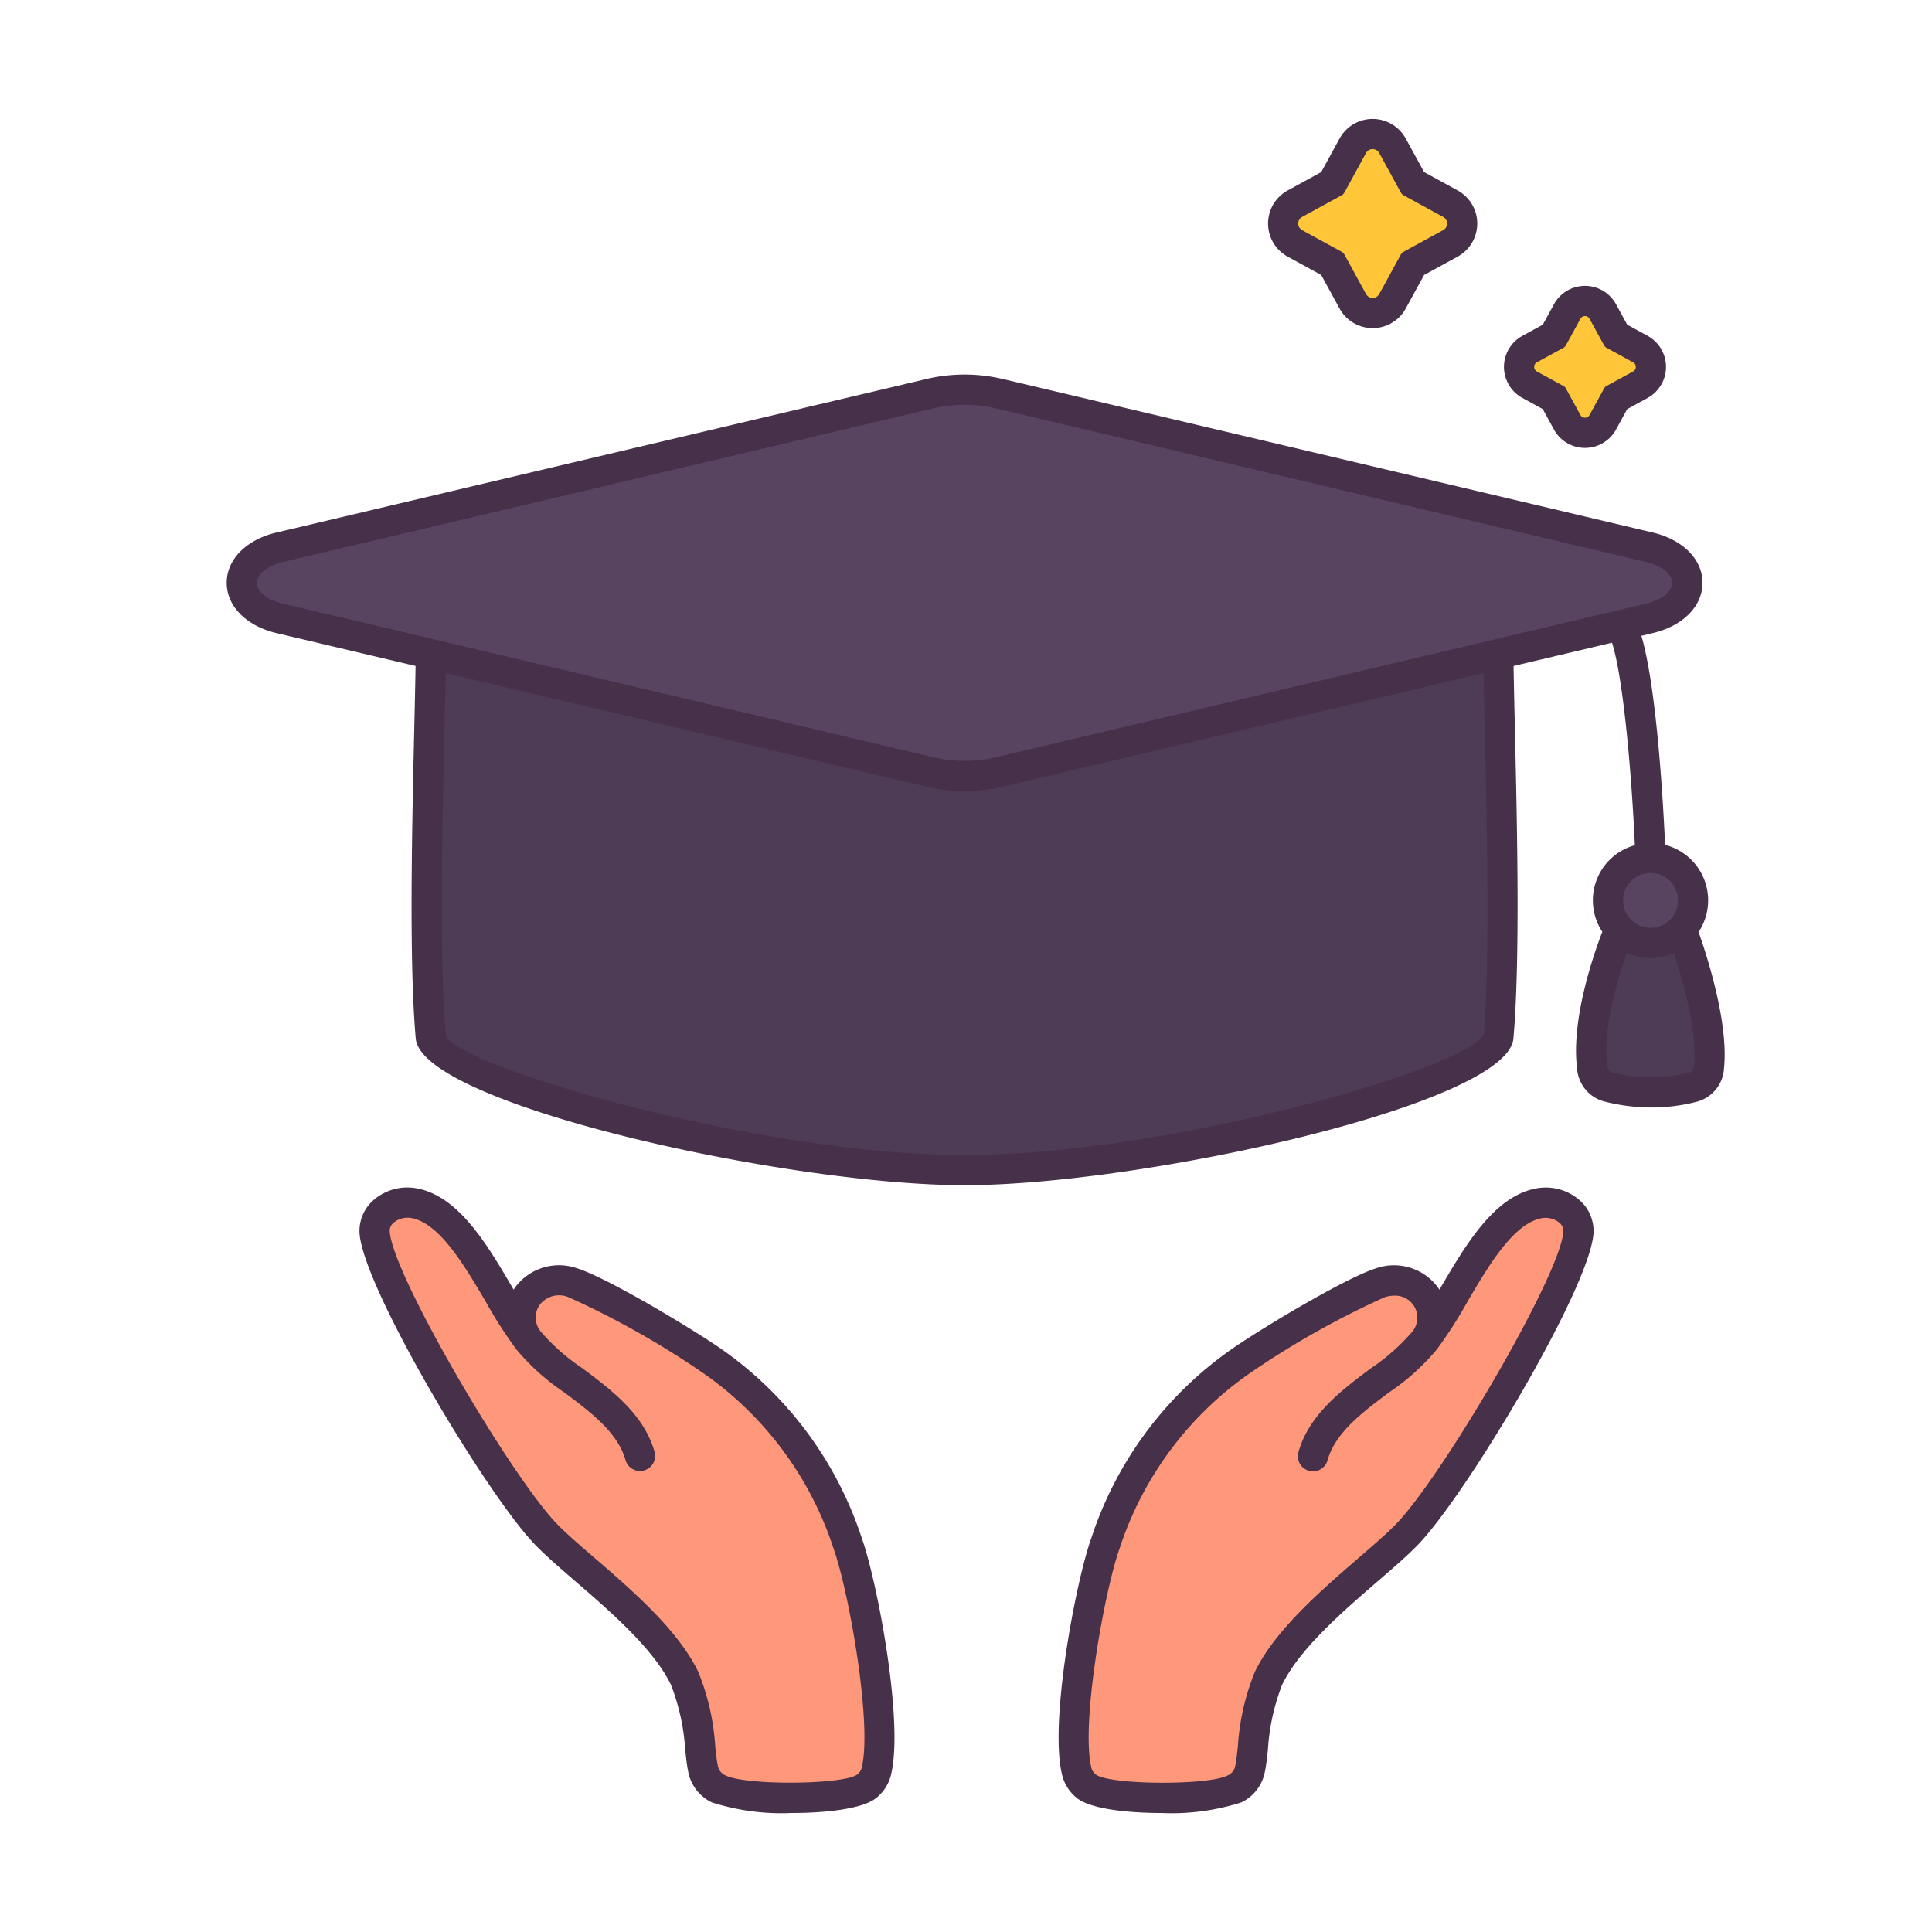 <svg xmlns="http://www.w3.org/2000/svg" id="LinealColor" viewBox="0 0 128 128"><title>Education&amp;amp;School_University, degree, cap, hand, school, education, study</title><path d="M63.907,37.359a224.115,224.115,0,0,1,31.68,2.259,4.342,4.342,0,0,1,3.688,4.244c.094,6.212.561,18.5,0,24.853-.257,2.916-22,8.807-35.368,8.807S28.8,71.631,28.539,68.715c-.56-6.352-.094-18.641,0-24.853a4.343,4.343,0,0,1,3.688-4.244,224.115,224.115,0,0,1,31.68-2.259Z" style="fill:#4e3b56"></path><path d="M101.934,79.724c-3.3.648-5.421,6.385-7.533,9.062a2.494,2.494,0,0,0-2.95-3.8,57.644,57.644,0,0,0-8.832,4.91,23.638,23.638,0,0,0-9.386,12.37c-.973,2.723-2.66,11.609-1.924,14.962a1.812,1.812,0,0,0,.674,1.121c1.324,1.059,8.34.917,9.793.175a1.84,1.84,0,0,0,1.052-1.379c.236-1.087.263-3.97,1.213-5.95,1.76-3.668,7.085-7.344,9.224-9.588,3.147-3.3,11.153-16.827,11.315-19.991A2.1,2.1,0,0,0,101.934,79.724Z" style="fill:#ff977b"></path><path d="M56.168,102.269A23.638,23.638,0,0,0,46.782,89.9a57.6,57.6,0,0,0-8.832-4.91A2.494,2.494,0,0,0,35,88.786c-2.113-2.677-4.231-8.414-7.534-9.062a2.1,2.1,0,0,0-2.646,1.895c.162,3.164,8.169,16.69,11.315,19.991,2.139,2.244,7.465,5.92,9.224,9.588.95,1.98.978,4.863,1.214,5.95a1.838,1.838,0,0,0,1.052,1.379c1.453.742,8.468.884,9.792-.175a1.812,1.812,0,0,0,.674-1.121C58.828,113.878,57.141,104.992,56.168,102.269Z" style="fill:#ff977b"></path><path d="M111.409,61.575H107.3s-2.272,5.4-1.819,9.065a1.467,1.467,0,0,0,1.075,1.371,11.187,11.187,0,0,0,5.631.009,1.436,1.436,0,0,0,1.046-1.365C113.572,67.231,111.409,61.575,111.409,61.575Z" style="fill:#4e3b56"></path><circle cx="109.352" cy="59.653" r="2.817" style="fill:#584360"></circle><path d="M105.394,20.256l1.235,2.258a.429.429,0,0,0,.174.174l2.258,1.235a.438.438,0,0,1,0,.769L106.8,25.927a.435.435,0,0,0-.174.174l-1.235,2.258a.438.438,0,0,1-.769,0L103.39,26.1a.441.441,0,0,0-.174-.174l-2.258-1.235a.438.438,0,0,1,0-.769l2.258-1.235a.435.435,0,0,0,.174-.174l1.235-2.258A.438.438,0,0,1,105.394,20.256Z" style="fill:#ffc639"></path><path d="M91.493,9.006l1.769,3.234a.624.624,0,0,0,.249.25l3.235,1.769a.628.628,0,0,1,0,1.1L93.511,17.13a.622.622,0,0,0-.249.249l-1.769,3.235a.628.628,0,0,1-1.1,0l-1.769-3.235a.624.624,0,0,0-.25-.249l-3.234-1.769a.628.628,0,0,1,0-1.1l3.234-1.769a.627.627,0,0,0,.25-.25l1.769-3.234A.628.628,0,0,1,91.493,9.006Z" style="fill:#ffc639"></path><path d="M63.907,78.522c-11.735,0-35.979-5.346-36.363-9.719-.451-5.095-.246-13.963-.1-20.438.039-1.7.074-3.237.094-4.519a5.368,5.368,0,0,1,4.547-5.218,224.267,224.267,0,0,1,63.642,0,5.368,5.368,0,0,1,4.546,5.218c.02,1.281.055,2.821.094,4.513.148,6.477.351,15.348-.1,20.444C99.886,73.176,75.643,78.522,63.907,78.522Zm0-40.163a224.182,224.182,0,0,0-31.538,2.249,3.351,3.351,0,0,0-2.829,3.268c-.02,1.287-.056,2.834-.095,4.535-.147,6.428-.35,15.233.091,20.216,1.025,2.11,20.778,7.9,34.371,7.9S97.254,70.737,98.3,68.543c.42-4.9.218-13.708.071-20.138-.039-1.7-.074-3.243-.094-4.529a3.351,3.351,0,0,0-2.828-3.268A224.21,224.21,0,0,0,63.907,38.359Z" style="fill:#473049"></path><path d="M109.157,22.25l-1.351-.739-.739-1.351a2.345,2.345,0,0,0-4.115,0l-.739,1.351-1.351.74a2.344,2.344,0,0,0,0,4.114l1.351.739.739,1.351a2.345,2.345,0,0,0,4.115,0l.739-1.351,1.351-.739a2.345,2.345,0,0,0,0-4.115Zm-.96,2.36-1.776.972a.341.341,0,0,0-.137.137l-.972,1.777a.345.345,0,0,1-.605,0l-.972-1.777a.341.341,0,0,0-.137-.137l-1.777-.972a.345.345,0,0,1,0-.605l1.777-.971a.343.343,0,0,0,.137-.138l.972-1.776a.344.344,0,0,1,.605,0l.972,1.776a.343.343,0,0,0,.137.138l1.776.971A.345.345,0,0,1,108.2,24.61Z" style="fill:#473049"></path><path d="M96.564,12.613,94.35,11.4,93.139,9.188a2.5,2.5,0,0,0-4.394,0L87.534,11.4,85.32,12.613a2.5,2.5,0,0,0,0,4.394l2.214,1.211,1.211,2.214a2.5,2.5,0,0,0,4.394,0l1.211-2.214,2.214-1.211a2.5,2.5,0,0,0,0-4.394Zm-.959,2.639-2.6,1.421a.5.5,0,0,0-.2.2l-1.422,2.6a.5.5,0,0,1-.885,0l-1.421-2.6a.509.509,0,0,0-.2-.2l-2.6-1.421a.5.5,0,0,1,0-.885l2.6-1.421a.506.506,0,0,0,.2-.2l1.421-2.6a.5.5,0,0,1,.885,0l1.422,2.6a.5.5,0,0,0,.2.2l2.6,1.421A.5.5,0,0,1,95.605,15.252Z" style="fill:#473049"></path><path d="M76.934,120.115c-2.342,0-4.711-.29-5.576-.982a2.825,2.825,0,0,1-1.025-1.688c-.788-3.589.967-12.738,1.959-15.512a24.606,24.606,0,0,1,9.776-12.868c2.62-1.735,7.344-4.489,9.086-5.031a3.622,3.622,0,0,1,4.111,1.259c.035.05.07.1.1.151l.107-.184c1.648-2.8,3.514-5.977,6.267-6.517a3.416,3.416,0,0,1,2.876.742,2.708,2.708,0,0,1,.961,2.184c-.183,3.56-8.363,17.245-11.59,20.631-.676.709-1.605,1.511-2.679,2.439-2.329,2.011-5.227,4.514-6.368,6.892A14.37,14.37,0,0,0,84,115.953c-.062.562-.116,1.047-.194,1.408a2.829,2.829,0,0,1-1.575,2.057A15.169,15.169,0,0,1,76.934,120.115ZM92.393,85.841a2.188,2.188,0,0,0-.645.1,57.563,57.563,0,0,0-8.576,4.788,22.718,22.718,0,0,0-9,11.874c-1,2.81-2.542,11.433-1.888,14.411a.828.828,0,0,0,.322.554c.885.686,7.4.737,8.713.066a.856.856,0,0,0,.529-.7c.057-.259.106-.7.161-1.2a15.821,15.821,0,0,1,1.128-4.967c1.322-2.754,4.4-5.408,6.864-7.541.992-.856,1.929-1.666,2.539-2.3,3.086-3.238,10.894-16.529,11.039-19.353a.7.7,0,0,0-.274-.57,1.445,1.445,0,0,0-1.18-.291c-1.87.366-3.495,3.129-4.927,5.568a29.166,29.166,0,0,1-2,3.118,15.077,15.077,0,0,1-3.19,2.868c-1.738,1.3-3.536,2.646-4.056,4.482a1,1,0,1,1-1.924-.546c.7-2.487,2.871-4.108,4.783-5.538A13.707,13.707,0,0,0,93.591,88.2l0-.006a1.446,1.446,0,0,0,.043-1.738A1.478,1.478,0,0,0,92.393,85.841Z" style="fill:#473049"></path><path d="M52.467,120.115a15.173,15.173,0,0,1-5.3-.7,2.835,2.835,0,0,1-1.575-2.057c-.078-.361-.131-.846-.193-1.407a14.372,14.372,0,0,0-.944-4.323c-1.141-2.378-4.039-4.881-6.369-6.893-1.074-.927-2-1.729-2.677-2.438-3.229-3.387-11.408-17.072-11.591-20.63a2.707,2.707,0,0,1,.961-2.184,3.418,3.418,0,0,1,2.877-.743c2.753.54,4.619,3.715,6.266,6.517.037.062.073.123.108.184.033-.051.067-.1.1-.152a3.622,3.622,0,0,1,4.111-1.257c1.743.542,6.468,3.3,9.087,5.03a24.6,24.6,0,0,1,9.776,12.868c.991,2.773,2.747,11.921,1.959,15.512a2.8,2.8,0,0,1-1.025,1.688C57.178,119.825,54.808,120.115,52.467,120.115ZM27,80.679a1.407,1.407,0,0,0-.908.318.694.694,0,0,0-.273.571c.145,2.822,7.954,16.114,11.04,19.352.609.639,1.546,1.448,2.538,2.3,2.47,2.132,5.542,4.787,6.863,7.541a15.8,15.8,0,0,1,1.129,4.968c.057.506.1.943.161,1.2a.858.858,0,0,0,.529.7c1.315.67,7.829.621,8.715-.066a.836.836,0,0,0,.321-.556c.653-2.977-.886-11.6-1.889-14.409a22.713,22.713,0,0,0-9-11.874,57.461,57.461,0,0,0-8.577-4.788,1.617,1.617,0,0,0-1.89.512,1.447,1.447,0,0,0,.043,1.738l0,.006a13.762,13.762,0,0,0,2.781,2.458c1.913,1.43,4.079,3.051,4.784,5.538a1,1,0,0,1-1.924.546c-.521-1.836-2.319-3.181-4.057-4.482a15.07,15.07,0,0,1-3.189-2.868,29.011,29.011,0,0,1-2-3.118c-1.433-2.439-3.058-5.2-4.927-5.568A1.406,1.406,0,0,0,27,80.679Z" style="fill:#473049"></path><path d="M61.65,51.154l-43.1-10.182c-3.374-.8-3.374-3.922,0-4.719l43.1-10.182a10,10,0,0,1,4.514,0l43.1,10.182c3.374.8,3.374,3.922,0,4.719l-43.1,10.182A10,10,0,0,1,61.65,51.154Z" style="fill:#584360"></path><path d="M112.536,61.749a3.795,3.795,0,0,0-2.219-5.774c-.121-2.68-.547-10.374-1.572-13.852l.751-.178c2.006-.473,3.3-1.781,3.3-3.333s-1.3-2.859-3.3-3.332L66.394,25.1a11.018,11.018,0,0,0-4.973,0L18.319,35.28c-2.006.473-3.3,1.782-3.3,3.332s1.3,2.86,3.3,3.333l43.1,10.182a11.023,11.023,0,0,0,4.972,0L106.8,42.581c.776,2.432,1.311,8.961,1.513,13.416a3.789,3.789,0,0,0-2.157,5.737c-.576,1.5-2.072,5.8-1.673,9.028a2.435,2.435,0,0,0,1.823,2.218,12.7,12.7,0,0,0,3.111.394,11.958,11.958,0,0,0,3.015-.386,2.425,2.425,0,0,0,1.79-2.234C114.528,67.726,113.073,63.268,112.536,61.749Zm-46.6-11.568a9.009,9.009,0,0,1-4.054,0L18.778,40c-1.216-.288-1.761-.9-1.761-1.387s.545-1.1,1.761-1.386l43.1-10.182a9.009,9.009,0,0,1,4.054,0l43.1,10.182c1.216.288,1.761.9,1.761,1.386s-.545,1.1-1.761,1.387Zm43.418,7.655a1.817,1.817,0,1,1-1.817,1.817A1.819,1.819,0,0,1,109.352,57.836Zm2.884,12.719c-.043.43-.218.475-.3.5a10.255,10.255,0,0,1-5.135-.011c-.094-.024-.27-.068-.327-.524-.294-2.386.7-5.673,1.312-7.394a3.734,3.734,0,0,0,3.111.015C111.483,64.925,112.459,68.314,112.236,70.555Z" style="fill:#473049"></path></svg>